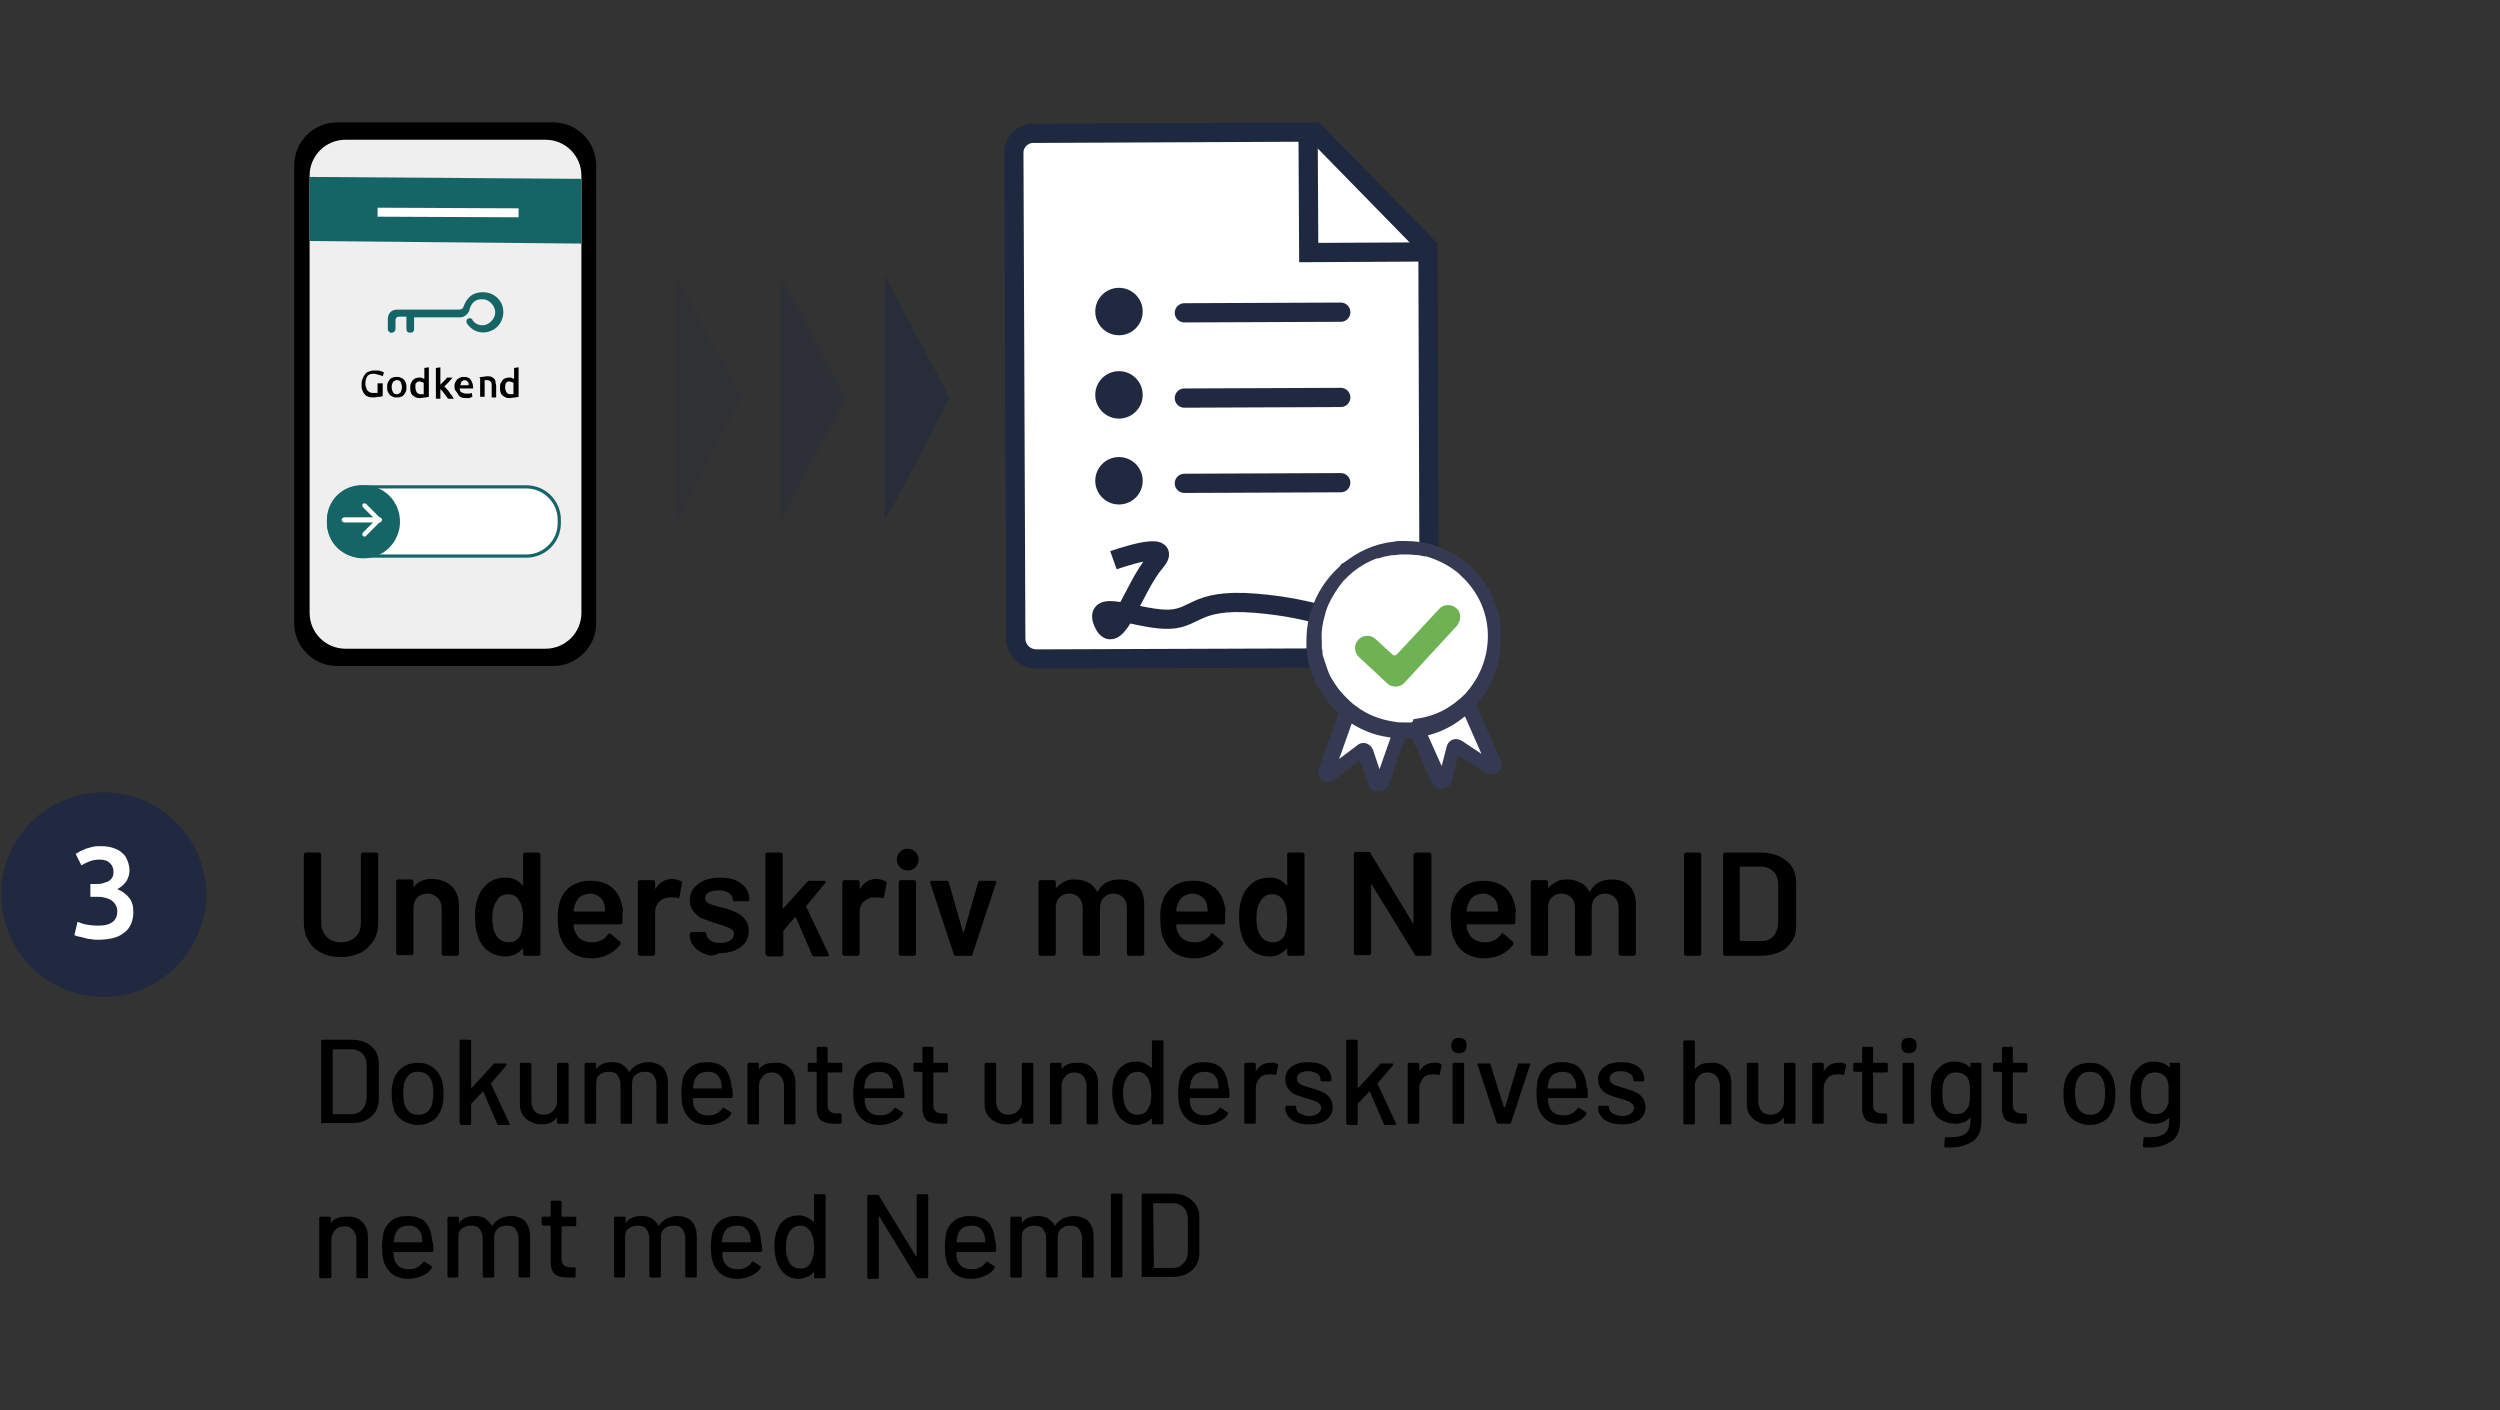 <svg enable-background="new 0 0 390 220" viewBox="0 0 390 220" xmlns="http://www.w3.org/2000/svg" xmlns:xlink="http://www.w3.org/1999/xlink"><rect x="0" y="0" width="390" height="220" fill="#333333" stroke="none"/><defs><path id="a" d="m485.7 53.1c0 .3-.1.7-.4.9l-5.7 5.7c-.5.5-1.3.5-1.8 0l-2.8-2.9c-.5-.5-.5-1.3 0-1.8s1.3-.5 1.8 0l1.7 1.7c.1.1.3.1.5 0l4.6-4.6c.5-.5 1.3-.5 1.8 0 .2.3.3.6.3 1"/><clipPath id="b"><use xlink:href="#a"/></clipPath><clipPath id="c"><use xlink:href="#h"/></clipPath><clipPath id="d"><use xlink:href="#i"/></clipPath><clipPath id="e"><path d="m-1486.2-2629.5c0 .4-.1.7-.4 1l-6 6.1c-.5.5-1.4.5-1.9 0l-3-3c-.5-.5-.5-1.4 0-1.9s1.4-.5 1.9 0l1.8 1.8c.1.1.3.1.5 0l4.8-4.8c.5-.5 1.4-.5 1.9 0 .3.1.4.4.4.8"/></clipPath><clipPath id="f"><path d="m-1486.2-2633c0 .4-.1.7-.4 1l-6 6.1c-.5.5-1.4.5-1.9 0l-3-3c-.5-.5-.5-1.4 0-1.9.5-.5 1.4-.5 1.9 0l1.8 1.8c.1.1.3.1.5 0l4.8-4.8c.5-.5 1.4-.5 1.9 0 .2.1.4.4.4.8"/></clipPath><clipPath id="g"><path d="m-1486.2-2636.3c0 .4-.1.7-.4 1l-6 6.1c-.5.5-1.4.5-1.9 0l-3-3c-.5-.5-.5-1.4 0-1.9.5-.5 1.4-.5 1.9 0l1.8 1.8c.1.1.3.1.5 0l4.8-4.8c.5-.5 1.4-.5 1.9 0 .2.1.4.4.4.8"/></clipPath><path id="h" d="m485.7 38.9c0 .3-.1.7-.4.9l-5.7 5.7c-.5.5-1.3.5-1.8 0l-2.8-2.9c-.5-.5-.5-1.3 0-1.8s1.3-.5 1.8 0l1.7 1.7c.1.1.3.1.5 0l4.6-4.6c.5-.5 1.3-.5 1.8 0 .2.4.3.7.3 1"/><path id="i" d="m485.7 25.4c0 .3-.1.7-.4.9l-5.7 5.7c-.5.5-1.3.5-1.8 0l-2.8-2.9c-.5-.5-.5-1.3 0-1.8s1.3-.5 1.8 0l1.7 1.7c.1.1.3.1.5 0l4.6-4.6c.5-.5 1.3-.5 1.8 0 .2.3.3.6.3 1"/></defs><path d="m32.2 138.8c0 1 0 2-.2 3 0 .3-.1.6-.2 1-1.8 8.6-10.3 14.2-18.9 12.4-4.2-.9-7.8-3.3-10.1-6.9-4.8-7.4-2.8-17.3 4.6-22.1s17.3-2.8 22.1 4.6c1.6 2.3 2.5 5.1 2.7 8z" fill="#212940"/><path d="m15.3 146.6c-.4 0-.7 0-1.1-.1-.4 0-.7-.1-1.1-.2-.3-.1-.7-.2-.9-.2-.3-.1-.5-.2-.6-.2l.5-2.1c.3.1.7.3 1.2.4s1.2.2 2 .2c1.1 0 1.8-.2 2.3-.6s.7-1 .7-1.6c0-.4-.1-.8-.3-1.1s-.4-.5-.7-.7-.7-.3-1.1-.4-.8-.1-1.3-.1h-.8v-2h1c.3 0 .6 0 .9-.1s.6-.2.9-.3c.3-.2.5-.4.6-.6.2-.3.2-.6.2-1 0-.3-.1-.6-.2-.8s-.3-.4-.5-.6c-.2-.1-.4-.3-.7-.3-.3-.1-.5-.1-.8-.1-.6 0-1.1.1-1.6.3s-.9.4-1.2.6l-.9-1.8c.2-.1.4-.2.7-.4.3-.1.6-.3.9-.4s.7-.2 1.1-.3.8-.1 1.2-.1c.8 0 1.5.1 2 .3.6.2 1 .4 1.4.8.4.3.6.7.8 1.2s.3 1 .3 1.5c0 .6-.2 1.2-.5 1.7-.4.5-.8.9-1.4 1.2.7.3 1.3.7 1.8 1.3s.7 1.3.7 2.3c0 .6-.1 1.2-.3 1.7s-.5 1-1 1.4-1 .7-1.7.9c-.8.2-1.6.3-2.5.3z" fill="#fff"/><g enable-background="new"><path d="m50.1 148.6c-.9-.4-1.6-1.1-2-1.9-.5-.8-.7-1.8-.7-2.8v-10.6c0-.1 0-.1.1-.2s.1-.1.2-.1h2.1c.1 0 .1 0 .2.1s.1.1.1.2v10.6c0 .9.3 1.6.8 2.2.6.6 1.3.9 2.3.9.9 0 1.7-.3 2.3-.9s.8-1.3.8-2.2v-10.6c0-.1 0-.1.1-.2s.1-.1.2-.1h2.1c.1 0 .1 0 .2.1s.1.1.1.2v10.6c0 1.1-.2 2-.7 2.8s-1.2 1.5-2 1.9c-.9.4-1.9.7-3 .7-1.3 0-2.3-.2-3.2-.7z"/><path d="m70.5 138.3c.7.7 1.1 1.7 1.1 3v7.5c0 .1 0 .1-.1.2s-.1.1-.2.1h-2.1c-.1 0-.1 0-.2-.1s-.1-.1-.1-.2v-7c0-.7-.2-1.3-.6-1.7s-.9-.7-1.6-.7-1.2.2-1.6.6-.6 1-.6 1.7v7c0 .1 0 .1-.1.2s-.1.1-.2.1h-2.1c-.1 0-.1 0-.2-.1s-.1-.1-.1-.2v-11.2c0-.1 0-.1.1-.2s.1-.1.2-.1h2.1c.1 0 .1 0 .2.1s.1.1.1.2v.7.1h.1c.6-.8 1.6-1.2 2.9-1.2 1.2.1 2.2.4 3 1.2z"/><path d="m81.7 133.1c.1-.1.1-.1.2-.1h2.1c.1 0 .1 0 .2.1s.1.1.1.2v15.5c0 .1 0 .1-.1.2s-.1.1-.2.1h-2.1c-.1 0-.1 0-.2-.1s-.1-.1-.1-.2v-.7-.1h-.1c-.7.8-1.6 1.2-2.6 1.2-1.1 0-2-.3-2.8-.9s-1.3-1.4-1.6-2.4c-.3-.9-.4-1.8-.4-2.9s.1-2 .4-2.8c.3-1 .9-1.8 1.6-2.4.8-.6 1.7-.9 2.8-.9s1.9.4 2.6 1.2h.1s0 0 0-.1v-5c0 .2 0 .1.1.1zm-.1 10.1c0-1.2-.2-2.1-.6-2.7-.4-.7-1-1-1.7-1-.8 0-1.4.3-1.8 1-.5.7-.7 1.6-.7 2.8 0 1.1.2 2 .6 2.6.4.7 1.1 1.1 2 1.1.8 0 1.4-.4 1.8-1.1.2-.7.4-1.5.4-2.7z"/><path d="m97.1 143.2v.7c0 .2-.1.3-.3.3h-7.2c-.1 0-.1 0-.1.1 0 .5.1.9.2 1 .4 1.1 1.3 1.7 2.7 1.7 1 0 1.9-.4 2.5-1.3.1-.1.1-.1.2-.1s.1 0 .2.1l1.4 1.2c.1.1.2.2.1.4-.5.7-1.1 1.2-1.9 1.6s-1.7.6-2.6.6c-1.2 0-2.2-.3-3-.8s-1.4-1.3-1.8-2.3c-.4-.8-.5-2-.5-3.4 0-.9.1-1.6.3-2.2.3-1.1.9-1.9 1.7-2.5s1.9-.9 3.1-.9c3 0 4.7 1.6 5.1 4.7-.1.2-.1.6-.1 1.1zm-6.6-3.3c-.4.3-.6.7-.8 1.2-.1.3-.2.6-.2 1 0 .1 0 .1.1.1h4.7c.1 0 .1 0 .1-.1 0-.4-.1-.7-.1-.9-.1-.6-.4-1-.8-1.3s-.9-.5-1.5-.5c-.6.1-1.1.2-1.5.5z"/><path d="m106.3 137.5c.1.1.2.2.1.3l-.4 2.1c0 .2-.1.2-.3.2-.2-.1-.5-.1-.8-.1-.2 0-.4 0-.5 0-.6 0-1.2.3-1.6.7s-.6 1-.6 1.6v6.5c0 .1 0 .1-.1.2s-.1.1-.2.1h-2.1c-.1 0-.1 0-.2-.1s-.1-.1-.1-.2v-11.2c0-.1 0-.1.1-.2s.1-.1.2-.1h2.1c.1 0 .1 0 .2.1s.1.1.1.2v1 .1s0 0 .1-.1c.6-1 1.5-1.5 2.7-1.5.5.1 1 .2 1.3.4z"/><path d="m109.9 148.8c-.7-.3-1.3-.7-1.7-1.2s-.6-1.1-.6-1.7v-.2c0-.1 0-.1.1-.2s.1-.1.2-.1h2c.1 0 .1 0 .2.1s.1.1.1.2c0 .4.2.7.6 1s1 .4 1.6.4 1.1-.1 1.5-.4.6-.6.6-1-.2-.6-.5-.8-.8-.4-1.5-.6l-.9-.3c-.8-.2-1.4-.5-2-.7s-1-.6-1.4-1.1-.6-1-.6-1.7c0-1.1.4-1.9 1.3-2.6.8-.6 2-1 3.3-1 .9 0 1.8.1 2.5.4s1.2.7 1.6 1.2.6 1.1.6 1.8c0 .1 0 .1-.1.2s-.1.1-.2.1h-2c-.1 0-.1 0-.2-.1s-.1-.1-.1-.2c0-.4-.2-.7-.6-1s-.9-.4-1.6-.4c-.6 0-1.1.1-1.5.3s-.6.5-.6.9.2.6.5.8c.4.2 1 .4 1.8.6l.5.1c.8.2 1.5.5 2 .7.6.3 1 .6 1.4 1.1s.6 1 .6 1.8c0 1.1-.4 1.9-1.3 2.6-.9.6-2 .9-3.4.9-.6.5-1.5.4-2.2.1z"/><path d="m119.5 149c-.1-.1-.1-.1-.1-.2v-15.5c0-.1 0-.1.1-.2s.1-.1.2-.1h2.1c.1 0 .1 0 .2.1s.1.1.1.2v8.3.1h.1l3.7-4.1c.1-.1.2-.2.3-.2h2.4c.2 0 .2.1.2.2 0 0 0 .1-.1.2l-2.9 3.5s-.1.1 0 .2l3.5 7.4v.1c0 .1-.1.2-.3.2h-2c-.2 0-.3-.1-.3-.2l-2.5-5.8s0 0-.1-.1h-.1l-1.8 2.1v.2 3.5c0 .1 0 .1-.1.2s-.1.1-.2.1h-2.1c-.2-.1-.2-.1-.3-.2z"/><path d="m138.2 137.5c.1.1.2.2.1.3l-.4 2.1c0 .2-.1.2-.3.2-.2-.1-.5-.1-.8-.1-.2 0-.4 0-.5 0-.6 0-1.2.3-1.6.7s-.6 1-.6 1.6v6.5c0 .1 0 .1-.1.2s-.1.1-.2.1h-2.1c-.1 0-.1 0-.2-.1s-.1-.1-.1-.2v-11.2c0-.1 0-.1.1-.2s.1-.1.2-.1h2.1c.1 0 .1 0 .2.1s.1.1.1.2v1 .1s0 0 .1-.1c.6-1 1.5-1.5 2.7-1.5.5.1.9.2 1.3.4z"/><path d="m140.4 135.3c-.3-.3-.5-.7-.5-1.2s.2-.9.5-1.2.7-.5 1.2-.5.9.2 1.2.5.5.7.5 1.2-.2.9-.5 1.2-.7.5-1.2.5-.9-.2-1.2-.5zm-.1 13.7c-.1-.1-.1-.1-.1-.2v-11.2c0-.1 0-.1.1-.2s.1-.1.2-.1h2.1c.1 0 .1 0 .2.1s.1.1.1.2v11.2c0 .1 0 .1-.1.2s-.1.1-.2.1h-2.1c-.1 0-.1 0-.2-.1z"/><path d="m148.8 148.9-3.7-11.2v-.1c0-.1.1-.2.3-.2h2.3c.2 0 .3.1.3.2l2.2 7.7s0 .1.1.1c0 0 .1 0 .1-.1l2.2-7.7c0-.2.2-.2.3-.2h2.3c.1 0 .2 0 .2.1s.1.1 0 .2l-3.7 11.2c0 .2-.1.2-.3.2h-2.4s-.1-.1-.2-.2z"/><path d="m177.5 138.2c.7.7 1 1.7 1 3v7.6c0 .1 0 .1-.1.2s-.1.1-.2.1h-2.1c-.1 0-.1 0-.2-.1s-.1-.1-.1-.2v-7.1c0-.7-.2-1.3-.6-1.7s-.9-.6-1.5-.6-1.1.2-1.5.6-.6 1-.6 1.7v7.1c0 .1 0 .1-.1.2s-.1.1-.2.1h-2.1c-.1 0-.1 0-.2-.1s-.1-.1-.1-.2v-7.1c0-.7-.2-1.3-.6-1.7s-.9-.6-1.5-.6-1.1.2-1.4.5c-.4.3-.6.8-.7 1.4v7.5c0 .1 0 .1-.1.2s-.1.1-.2.1h-2.1c-.1 0-.1 0-.2-.1s-.1-.1-.1-.2v-11.2c0-.1 0-.1.1-.2s.1-.1.2-.1h2.1c.1 0 .1 0 .2.1s.1.1.1.2v.8.1h.1c.3-.4.8-.7 1.3-1s1.1-.3 1.7-.3c.8 0 1.4.2 2 .5s1 .8 1.3 1.3c0 .1.1.1.2 0 .3-.6.8-1.1 1.4-1.4s1.3-.4 2-.4c1.2 0 2.1.3 2.8 1z"/><path d="m191.1 143.2v.7c0 .2-.1.3-.3.3h-7.2c-.1 0-.1 0-.1.1 0 .5.1.9.2 1 .4 1.1 1.3 1.7 2.7 1.7 1 0 1.9-.4 2.5-1.3.1-.1.1-.1.2-.1s.1 0 .2.1l1.4 1.2c.1.1.2.2.1.4-.5.7-1.1 1.2-1.9 1.6s-1.7.6-2.6.6c-1.2 0-2.2-.3-3-.8s-1.4-1.3-1.8-2.3c-.4-.8-.5-2-.5-3.4 0-.9.1-1.6.3-2.2.3-1.1.9-1.9 1.7-2.5s1.9-.9 3.1-.9c3 0 4.7 1.6 5.1 4.7-.1.2-.1.6-.1 1.1zm-6.6-3.3c-.4.3-.6.7-.8 1.2-.1.3-.2.6-.2 1 0 .1 0 .1.1.1h4.7c.1 0 .1 0 .1-.1 0-.4-.1-.7-.1-.9-.1-.6-.4-1-.8-1.3s-.9-.5-1.5-.5c-.6.1-1.1.2-1.5.5z"/><path d="m200.9 133.1c.1-.1.1-.1.2-.1h2.1c.1 0 .1 0 .2.1s.1.1.1.2v15.5c0 .1 0 .1-.1.2s-.1.1-.2.1h-2.1c-.1 0-.1 0-.2-.1s-.1-.1-.1-.2v-.7-.1h-.1c-.7.8-1.6 1.2-2.6 1.2-1.1 0-2-.3-2.8-.9s-1.3-1.4-1.6-2.4c-.3-.9-.4-1.8-.4-2.9s.1-2 .4-2.8c.3-1 .9-1.8 1.6-2.4.8-.6 1.7-.9 2.8-.9s1.9.4 2.6 1.2h.1s0 0 0-.1v-5c.1.2.1.1.1.1zm-.1 10.1c0-1.2-.2-2.1-.6-2.7-.4-.7-1-1-1.7-1-.8 0-1.4.3-1.8 1-.5.7-.7 1.6-.7 2.8 0 1.1.2 2 .6 2.6.4.7 1.1 1.1 2 1.1.8 0 1.4-.4 1.8-1.1.3-.7.4-1.5.4-2.7z"/><path d="m220.7 133.1c.1-.1.1-.1.2-.1h2.1c.1 0 .1 0 .2.1s.1.1.1.2v15.5c0 .1 0 .1-.1.2s-.1.1-.2.1h-2c-.2 0-.3-.1-.3-.2l-6.7-10.9s-.1-.1-.1-.1 0 0 0 .1v10.7c0 .1 0 .1-.1.2s-.1.1-.2.1h-2.1c-.1 0-.1 0-.2-.1s-.1-.1-.1-.2v-15.5c0-.1 0-.1.1-.2s.1-.1.2-.1h2c.2 0 .3.1.3.2l6.6 10.9s.1.1.1.1 0 0 0-.1v-10.7c.1-.1.2-.2.2-.2z"/><path d="m236.4 143.2v.7c0 .2-.1.3-.3.3h-7.2c-.1 0-.1 0-.1.1 0 .5.1.9.2 1 .4 1.1 1.3 1.7 2.7 1.7 1 0 1.9-.4 2.5-1.3.1-.1.1-.1.2-.1s.1 0 .2.1l1.4 1.2c.1.1.2.2.1.4-.5.7-1.1 1.2-1.9 1.6s-1.7.6-2.6.6c-1.2 0-2.2-.3-3-.8s-1.4-1.3-1.8-2.3c-.4-.8-.5-2-.5-3.4 0-.9.1-1.6.3-2.2.3-1.1.9-1.9 1.7-2.5.9-.6 1.9-.9 3.1-.9 3 0 4.7 1.6 5.1 4.7-.1.2-.1.6-.1 1.1zm-6.6-3.3c-.4.3-.6.7-.8 1.2-.1.3-.2.6-.2 1 0 .1 0 .1.1.1h4.7c.1 0 .1 0 .1-.1 0-.4-.1-.7-.1-.9-.1-.6-.4-1-.8-1.3s-.9-.5-1.5-.5c-.7.1-1.1.2-1.5.5z"/><path d="m254.2 138.2c.7.7 1 1.7 1 3v7.6c0 .1 0 .1-.1.2s-.1.1-.2.1h-2.1c-.1 0-.1 0-.2-.1s-.1-.1-.1-.2v-7.1c0-.7-.2-1.3-.6-1.7s-.9-.6-1.5-.6-1.1.2-1.5.6-.6 1-.6 1.7v7.1c0 .1 0 .1-.1.2s-.1.1-.2.1h-2c-.1 0-.1 0-.2-.1s-.1-.1-.1-.2v-7.1c0-.7-.2-1.3-.6-1.7s-.9-.6-1.5-.6-1.1.2-1.4.5c-.4.3-.6.8-.7 1.4v7.5c0 .1 0 .1-.1.2s-.1.1-.2.1h-2.1c-.1 0-.1 0-.2-.1s-.1-.1-.1-.2v-11.2c0-.1 0-.1.1-.2s.1-.1.2-.1h2.1c.1 0 .1 0 .2.1s.1.1.1.2v.8.1h.1c.3-.4.8-.7 1.3-1s1.1-.3 1.7-.3c.8 0 1.4.2 2 .5s1 .8 1.3 1.3c0 .1.1.1.2 0 .3-.6.8-1.1 1.4-1.4s1.3-.4 2-.4c1.1 0 2 .3 2.7 1z"/><path d="m262.8 149c-.1-.1-.1-.1-.1-.2v-15.5c0-.1 0-.1.1-.2s.1-.1.2-.1h2.1c.1 0 .1 0 .2.1s.1.1.1.2v15.5c0 .1 0 .1-.1.2s-.1.1-.2.1h-2.1s-.1 0-.2-.1z"/><path d="m268.9 149c-.1-.1-.1-.1-.1-.2v-15.5c0-.1 0-.1.1-.2s.1-.1.2-.1h5.6c1.1 0 2 .2 2.9.6.8.4 1.5.9 1.9 1.6.5.7.7 1.5.7 2.5v6.7c0 1-.2 1.8-.7 2.5s-1.1 1.3-1.9 1.6c-.8.4-1.8.6-2.9.6h-5.6c-.1 0-.2 0-.2-.1zm2.7-2.2h3.2c.8 0 1.5-.3 1.9-.8s.7-1.2.7-2.1v-5.8c0-.9-.2-1.6-.7-2.1s-1.2-.8-2-.8h-3.2c-.1 0-.1 0-.1.1v11.3c.1.2.1.2.2.2z"/></g><path d="m115.6 62.1-10.1-19.2v38.5z" fill="#1e2840" opacity=".2"/><path d="m131.9 62.1-10.2-19.2v38.5z" fill="#1e2840" opacity=".3"/><path d="m148.2 62.1-10.2-19.2v38.5z" fill="#1e2840" opacity=".5"/><g transform="translate(73.361)"><path d="m88 20.8c-1.7-.1-3.2 1.3-3.2 3v.1l.3 75.7c0 1.7 1.3 3.1 3.1 3.2h.1l58.1-.2c1.7 0 3.1-1.3 3.2-3.1v-.1l-.2-61.5-5.9-5.3s-6.5-9.2-9.7-9.2l-1.5-2.8z" fill="#fff"/><path d="m88 20.8c-1.7-.1-3.2 1.3-3.2 3v.1l.3 75.7c0 1.7 1.3 3.1 3.1 3.2h.1l58.1-.2c1.7 0 3.1-1.3 3.2-3.1v-.1l-.2-60.8-17.6-18z" fill="none" stroke="#1e2940" stroke-width="3"/><path d="m130.7 20.6.1 18.8 18.7-.1" fill="none" stroke="#1e2940" stroke-width="3"/><circle cx="101.2" cy="61.6" fill="#212940" r="3.7"/><circle cx="101.2" cy="75" fill="#212940" r="3.7"/><circle cx="101.2" cy="48.6" fill="#212940" r="3.7"/><g stroke-width="3"><path d="m111.4 75.4 24.4-.1" fill="#e53c1e" stroke="#212940" stroke-linecap="round"/><path d="m111.4 48.8 24.4-.1" fill="#e53c1e" stroke="#212940" stroke-linecap="round"/><path d="m111.4 62.1 24.4-.1" fill="#e53c1e" stroke="#212940" stroke-linecap="round"/></g></g><path d="m173.7 87.4s9.8-3.5 6.5.3-6.1 13.6-8 9.6 4.6-.9 9.5-.7 4.3-3.3 14.1-2.5 12.8 3.2 17.4 2.8" fill="none" stroke="#212940" stroke-miterlimit="10" stroke-width="3"/><path d="m52.6 103.8c-3.7 0-6.7-3-6.7-6.7v-71.3c0-3.7 3-6.7 6.7-6.7h33.7c3.7 0 6.7 3 6.7 6.7v71.3c0 3.7-3 6.7-6.7 6.7" fill="#212940"/><path d="m44.8 103.8v-84.7h49.2v84.7" fill="none"/><path d="m44.8 103.8v-84.7h49.2v84.7" fill="none"/><path d="m86.3 103.6c3.6 0 6.5-2.9 6.5-6.5v-71.3c0-3.6-2.9-6.5-6.5-6.5h-33.7c-3.6 0-6.5 2.9-6.5 6.5v71.3c0 3.6 2.9 6.5 6.5 6.5"/><path d="m52.6 103.9c-3.7 0-6.7-3-6.7-6.7v-71.4c0-3.7 3-6.7 6.7-6.7h33.7c3.7 0 6.7 3 6.7 6.7v71.3c.1 3.7-3 6.8-6.7 6.8"/><path d="m44.8 103.8v-84.7h49.2v84.7" fill="none"/><path d="m90.7 27.4v68.2c0 3.1-2.5 5.6-5.6 5.6h-31.2c-3.1 0-5.6-2.5-5.6-5.6v-68.2c0-3.1 2.5-5.6 5.6-5.6h4 23.4 3.8c3.1 0 5.6 2.5 5.6 5.6" fill="#efefef"/><path d="m44.8 103.8v-84.7h49.2v84.7" fill="none"/><path d="m90.7 32.2v5.8l-42.4-.4v-5.8c0-1.5 0-4.2 0-4.2l42.4.3z" fill="#166566"/><path d="m44.8 103.8v-84.7h49.2v84.7" fill="none"/><path d="m64.6 49.4v.2 1.7c0 .4-.2.6-.6.6s-.6-.2-.6-.6c0-.6 0-1.1 0-1.7v-.2h-.1c-.3 0-.6 0-1 0s-.6.2-.6.6v1.3c0 .4-.4.7-.8.6-.2-.1-.4-.3-.4-.5 0-.6 0-1.2 0-1.8.1-.8.6-1.3 1.5-1.3h9.4c.7 0 .8-.1 1-.7.5-1.2 1.3-1.9 2.6-2s2.4.4 3.1 1.5c1 1.7.2 4.2-2.1 4.7-1.1.2-2.1-.1-2.9-1-.1-.1-.2-.3-.3-.4-.1-.3 0-.6.2-.7s.6-.1.7.2c.5.9 1.8 1.1 2.6.5.7-.5 1.1-1.3.9-2.1s-.9-1.5-1.7-1.6c-1-.1-1.8.2-2.2 1.4 0 .1-.1.2-.1.4-.3.6-.8 1-1.4 1h-7.1-.1z" fill="#166566"/><path d="m58.9 33.8v-1.4l22 .1v1.4z" fill="#fff"/><path d="m44.8 103.8v-84.7h49.2v84.7" fill="none"/><path d="m44.8 103.8v-84.7h49.2v84.7" fill="none"/><path d="m44.8 103.8v-84.7h49.2v84.7" fill="none"/><path d="m58.3 58.3c-.4 0-.8.1-1 .4s-.3.7-.3 1.1c0 .2 0 .4.1.6s.1.4.2.5.2.2.4.3.4.1.6.1h.4.2v-1.5h.8v2c-.1 0-.3.1-.5.1-.3 0-.5.1-.9.1-.3 0-.6 0-.8-.1-.3-.1-.5-.2-.6-.4-.2-.2-.3-.4-.4-.7s-.1-.6-.1-.9c0-.4.1-.7.2-.9.1-.3.3-.5.4-.7.2-.2.4-.3.7-.4s.5-.1.8-.1h.5c.2 0 .3.1.4.1s.2.1.3.1.1.1.2.1l-.2.6c-.1-.1-.3-.1-.5-.2-.5-.1-.7-.2-.9-.2"/><path d="m62.7 60.4c0-.3-.1-.6-.2-.8s-.3-.3-.6-.3c-.2 0-.4.1-.6.3-.1.2-.2.4-.2.8 0 .3.1.6.2.8s.3.3.6.3c.2 0 .4-.1.6-.3.1-.2.2-.5.2-.8m.7 0c0 .3 0 .5-.1.7s-.2.4-.3.5-.3.3-.5.3c-.2.1-.4.1-.6.1s-.4 0-.6-.1-.4-.2-.5-.3-.2-.3-.3-.5-.1-.4-.1-.7 0-.5.1-.7.2-.4.3-.5.3-.3.5-.3c.2-.1.4-.1.6-.1s.4 0 .6.1.4.2.5.3.2.3.3.5.1.5.1.7"/><path d="m64.8 60.4c0 .3.1.6.2.8.2.2.4.3.6.3h.3.2v-1.8c-.1 0-.2-.1-.3-.1s-.2-.1-.3-.1c-.3 0-.5.1-.6.3-.1 0-.1.3-.1.6m2.1 1.5c-.1 0-.3.1-.6.1-.2 0-.5.1-.7.1-.3 0-.5 0-.7-.1s-.4-.2-.5-.3-.3-.3-.3-.5c-.1-.2-.1-.4-.1-.7s0-.5.1-.7.2-.4.3-.5.3-.3.5-.3c.2-.1.4-.1.6-.1s.3 0 .4.1c.1 0 .2.1.3.1v-1.7l.7-.1z"/><path d="m68.6 60.1c.1-.1.2-.2.3-.3s.2-.2.3-.3.2-.2.3-.3.2-.2.2-.3h.9c-.2.2-.4.5-.6.7s-.5.5-.7.7c.1.1.3.2.4.4.1.1.3.3.4.5s.2.3.4.5c.1.2.2.3.3.5h-.9c-.1-.1-.2-.3-.3-.4s-.2-.3-.3-.4-.2-.3-.3-.4-.2-.2-.3-.3v1.5h-.7v-4.8l.7-.1v2.8z"/><path d="m73.1 60.1c0-.1 0-.2 0-.3s-.1-.2-.1-.2c-.1-.1-.1-.1-.2-.2-.1 0-.2-.1-.3-.1s-.2 0-.3.1c-.1 0-.2.1-.2.2-.1.1-.1.1-.1.2s-.1.2-.1.3zm-2.2.3c0-.3 0-.5.1-.7s.2-.4.3-.5.3-.2.5-.3.4-.1.6-.1c.4 0 .8.1 1 .4s.4.7.4 1.2v.1.1h-2.1c0 .3.1.5.3.6s.4.2.7.2h.5c.2 0 .3-.1.4-.1l.1.6s-.1 0-.2.1c-.1 0-.2 0-.2.1-.1 0-.2 0-.3 0s-.2 0-.3 0c-.3 0-.5 0-.7-.1s-.4-.2-.5-.4-.2-.3-.3-.5c-.2-.2-.3-.4-.3-.7"/><path d="m74.6 58.9c.1 0 .3-.1.6-.1.2 0 .5-.1.8-.1s.5 0 .7.1.3.2.4.3.2.3.2.5.1.4.1.6v1.8h-.7v-1.7c0-.2 0-.3 0-.4s-.1-.2-.1-.3c-.1-.1-.1-.1-.2-.2-.1 0-.2-.1-.3-.1s-.2 0-.3 0-.2 0-.2 0v2.6h-.7v-3z"/><path d="m78.8 60.4c0 .3.1.6.2.8.2.2.4.3.6.3h.3.2v-1.8c-.1 0-.2-.1-.3-.1s-.2-.1-.3-.1c-.3 0-.5.1-.6.3 0 0-.1.3-.1.6m2.1 1.5c-.1 0-.3.1-.6.1-.2 0-.5.1-.7.1-.3 0-.5 0-.7-.1s-.4-.2-.5-.3-.3-.3-.3-.5c-.1-.2-.1-.4-.1-.7s0-.5.1-.7.2-.4.3-.5.3-.3.5-.3c.2-.1.4-.1.6-.1s.3 0 .4.1c.1 0 .2.1.3.1v-1.7l.7-.1z"/><path d="m44.8 103.8v-84.7h49.2v84.7" fill="none"/><path d="m44.8 103.8v-84.7h49.2v84.7" fill="none"/><path d="m51.3 81.4c0-.4 0-.7.1-1.1.1-.3.2-.7.3-1s.3-.6.5-.9.4-.6.7-.8c.3-.3.5-.5.8-.7s.6-.4.9-.5.7-.2 1-.3.7-.1 1.1-.1h25.1c.4 0 .7 0 1.1.1.3.1.7.2 1 .3s.6.3.9.5.6.4.8.7c.3.3.5.5.7.8s.4.6.5.9.2.7.3 1 .1.7.1 1.1 0 .7-.1 1.1c-.1.3-.2.7-.3 1s-.3.6-.5.9-.4.6-.7.8c-.3.3-.5.5-.8.7s-.6.4-.9.5-.7.2-1 .3-.7.1-1.1.1h-25.1c-.4 0-.7 0-1.1-.1-.3-.1-.7-.2-1-.3s-.6-.3-.9-.5-.6-.4-.8-.7c-.3-.3-.5-.5-.7-.8s-.4-.6-.5-.9-.2-.7-.3-1c-.1-.4-.1-.8-.1-1.1" fill="#fff"/><path d="m56.4 76.2c-2.7 0-4.9 2.2-4.9 4.9v.5c0 2.7 2.2 4.9 4.9 4.9h25.7c2.7 0 4.9-2.2 4.9-4.9v-.5c0-2.7-2.2-4.9-4.9-4.9zm25.7 10.8h-25.7c-3 0-5.4-2.4-5.4-5.4v-.5c0-3 2.4-5.4 5.4-5.4h25.7c3 0 5.4 2.4 5.4 5.4v.5c0 3-2.4 5.4-5.4 5.4" fill="#166566"/><path d="m62.4 81.4c0 3.1-2.5 5.7-5.7 5.7-3.1 0-5.7-2.6-5.7-5.7s2.5-5.7 5.7-5.7 5.7 2.5 5.7 5.7z" fill="#166566"/><g fill="#fff"><path d="m56.9 83.7c-.1 0-.2 0-.3-.1s-.1-.4 0-.5l2-2-2-2c-.1-.1-.1-.4 0-.5s.4-.1.5 0l2.5 2.5-2.5 2.5c0 .1-.1.1-.2.1"/><path d="m59.2 81.5h-5.5c-.2 0-.4-.2-.4-.4s.2-.4.4-.4h5.5c.2 0 .4.2.4.4s-.2.4-.4.4"/><path d="m214.6 122.2-1.7-4.8c-.1-.3-.4-.3-.7-.1l-4.7 3.6c-.4.3-.9 0-.7-.5l11.9-33.4c.1-.3.4-.4.6-.4l7.8 1.6c.3.1.4.3.3.6l-11.9 33.2c-.1.5-.7.6-.9.2z"/></g><path d="m228.4 87.7c-.1-.2-.3-.4-.4-.5-.2-.1-.4-.2-.6-.3l-4.5-.9c-.1 0-.2-.1-.3-.1l-1.1-.2h-.1l-1.8-.3c-.1 0-.2 0-.3 0-.2 0-.5 0-.7.1-.1 0-.1 0-.2.1-.3.2-.6.5-.8.9v.1l-.1.2-.4 1.2-2.8 7.9-.6 1.6-.6 1.6v.1l-.5 1.4-.3.9-.3.9-.1.2-.6 1.7-.6 1.6-1 2.8-.4 1.2-.4 1.2-3.2 8.8c-.2.7 0 1.4.5 1.8.6.4 1.4.4 2-.1l3.9-3 1.4 3.9c.2.6.8 1 1.5 1h.1c.7 0 1.3-.5 1.6-1.2l2.6-7.4.4-1.2.1-.2.3-1 .2-.6.6-1.6 3.1-8.8.3-.8.3-.8.6-1.6 1.5-4.1 1.5-4.2.4-1.2c.1-.2 0-.7-.2-1.1zm-4.6 7.8-.1.4-.4 1.2-.6 1.6-2.3 6.6-.8 2.3-1.1 3.1-.7 2-.4 1.1-.4 1.1-1.8 5.1-1-3c-.2-.5-.5-.8-1-1-.2-.1-.3-.1-.5-.1-.3 0-.7.1-1 .4l-2.8 2.1 2.1-5.9.4-1.1.4-1.1 1.8-5 .4-1.1.7-2v-.1l.1-.2.2-.5.3-.8v-.1l.1-.2.5-1.3 2.2-6.2.8-2.1v-.1l.1-.4.6-1.6.1-.1.2-.7.7.1 5.8 1.2z" fill="#353951"/><path d="m225.5 121.7 1.3-5c.1-.3.4-.4.7-.2l4.9 3.2c.4.3.9-.1.7-.5l-14.5-32.3c-.1-.3-.4-.4-.7-.3l-7.6 2.2c-.2.1-.4.3-.2.6l14.5 32.3c.2.4.8.4.9 0z" fill="#fff"/><path d="m216.7 101.2-.4-.8h-.9l.9.8.7.6zm0 0-.4-.8h-.9l.9.8.7.6zm0 0-.4-.8h-.9l.9.8.7.6zm17.5 17.6-3.8-8.6-.5-1.1-.5-1.2-3.7-8.3-.4-1-.7-1.5-.6-1.4-.1-.1-3.4-7.7-.5-1.1-.1-.2-.1-.1c-.1-.2-.2-.4-.4-.5-.1-.2-.3-.3-.5-.4-.1 0-.1-.1-.2-.1s-.1 0-.2-.1c-.3-.1-.5-.1-.8 0h-.1l-1.7.5h-.1l-1.1.3c-.1 0-.2.1-.3.1l-4.4 1.3c-.2.1-.4.2-.6.3s-.3.3-.4.5c-.2.4-.2.9 0 1.3l.5 1.1 3.6 8.1v.1l.6 1.3v.1l.3.8.2.5.1.2v.1l.5 1.1 1.6 3.5 1.7 3.8.7 1.5.3.6.4 1 .1.2.5 1.1 3.2 7.2c.3.7 1 1.1 1.7 1h.1c.7-.1 1.2-.5 1.4-1.2l1-4 4.2 2.7c.6.4 1.4.4 2-.1.6-.2.8-1 .5-1.6zm-6.1-3.2c-.5-.3-1-.4-1.5-.2s-.8.6-.9 1l-.8 3.1-2.2-4.9-.5-1.1-.5-1.1-.9-1.9-.7-1.5-.7-1.5-.4-.9-2-4.5-.1-.2-.3-.6-.4-.8-.6-1.4-.7-1.5-.7-1.5-2.8-6.3 5.7-1.6.5-.2h.1l.4.8.5 1.1.2.4.8 1.7 2.6 5.7.5 1.1.7 1.5.5 1.2.1.3 3.6 7.9.5 1.1.5 1.1 2.5 5.7zm-11.4-14.4-.4-.8h-.9l.9.8.7.6zm0 0-.4-.8h-.9l.9.8.7.6z" fill="#353951"/><circle cx="219.2" cy="99.7" fill="#fff" r="14.1"/><path d="m228 87.2c-2.5-1.8-5.5-2.8-8.7-2.8-.2 0-.4 0-.7 0h-.2c-.3 0-.6 0-.9.1-3.1.3-5.8 1.6-8.1 3.5-1.9 1.6-3.5 3.7-4.4 6-.3.6-.5 1.3-.7 2-.4 1.4-.5 2.9-.5 4.4v.6c0 .3.1.6.1.9.1.3.1.6.1.9.1.6.3 1.2.5 1.8.2.5.4 1.1.6 1.6.9 1.9 2.1 3.6 3.6 5 .3.3.6.5.9.8.3.2.6.5 1 .7 1.8 1.2 3.8 2 6 2.3.4.1.8.1 1.2.1h1.2.5.5c.4 0 .8-.1 1.2-.1.4-.1.8-.1 1.2-.2 2.2-.5 4.2-1.5 5.8-2.8.3-.2.6-.5.9-.8s.6-.6.9-.9c2.7-2.9 4.3-6.8 4.1-11.1.2-5-2.4-9.3-6.1-12zm-7.9 25.5c-.1 0-.3 0-.4 0s-.3 0-.4 0c-.2 0-.3 0-.5 0-.4 0-.8 0-1.2-.1-2.2-.3-4.3-1.1-6-2.4-.3-.2-.7-.5-1-.8s-.6-.6-.9-.9c-.8-.8-1.4-1.7-2-2.7-.3-.5-.5-1-.7-1.6s-.4-1.2-.6-1.8c-.1-.3-.1-.6-.1-.9-.1-.3-.1-.6-.1-.9 0-.2 0-.4 0-.6-.1-1.4.1-2.8.5-4.1.1-.5.3-1 .5-1.5.6-1.3 1.4-2.6 2.3-3.7.3-.3.6-.6.9-.9 1.3-1.2 2.8-2.1 4.4-2.7h.1.1.1c.3-.1.6-.2.9-.3h.1.1c.4-.1.8-.2 1.3-.2h.1c.3 0 .6-.1.9-.1h.3.5.5c.4 0 .9.1 1.3.1h.1.1c.3.1.6.1.9.2h.1.1.1c1.7.5 3.3 1.3 4.6 2.3.3.2.6.5.9.8 2.4 2.2 4 5.4 4.1 8.9.1 3.3-1 6.3-2.9 8.7-.3.3-.5.7-.8.9-.3.3-.6.6-.9.8-1.6 1.4-3.6 2.4-5.8 2.8-.4.1-.8.1-1.2.2-.1.5-.3.5-.4.5z" fill="#353951"/><path d="m219.1 106.5c-.7.8-2 .8-2.7.1l-4.4-4.1c-.8-.7-.8-2-.1-2.7.7-.8 2-.8 2.7-.1l2.6 2.4c.2.2.5.2.7 0l6.6-7.1c.7-.8 2-.8 2.7-.1.4.3.6.8.6 1.3s-.2 1-.5 1.4z" fill="#6eb253"/><use clip-rule="evenodd" fill="#d25939" fill-rule="evenodd" xlink:href="#a"/><g clip-path="url(#b)"><path d="m10.4-3755.5h2000.4v8082.3h-2000.4z" fill="#d25939"/></g><use clip-rule="evenodd" fill="#d25939" fill-rule="evenodd" xlink:href="#h"/><g clip-path="url(#c)"><path d="m10.4-3769.7h2000.4v8082.3h-2000.4z" fill="#d25939"/></g><use clip-rule="evenodd" fill="#d25939" fill-rule="evenodd" xlink:href="#i"/><g clip-path="url(#d)"><path d="m10.4-3783.2h2000.4v8082.3h-2000.4z" fill="#d25939"/></g><g clip-path="url(#e)" transform="translate(1231.339 2690.99)"><path d="m-1611.8-3564.6h2111.6v8531.1h-2111.6z" fill="#eb4025" transform="translate(-376.132 -3085.033)"/></g><g clip-path="url(#f)" transform="translate(1231.339 2679.52)"><path d="m-1611.8-3568.1h2111.6v8531.1h-2111.6z" fill="#eb4025" transform="translate(-376.132 -3085.032)"/></g><g clip-path="url(#g)" transform="translate(1231.339 2668.533)"><path d="m-1611.8-3571.4h2111.6v8531.1h-2111.6z" fill="#eb4025" transform="translate(-376.132 -3085.032)"/></g><g enable-background="new"><path d="m50.1 175.1v-12.7c0-.1.1-.2.2-.2h4.5c1.3 0 2.3.3 3.1 1s1.2 1.6 1.2 2.7v5.6c0 1.1-.4 2-1.2 2.7s-1.8 1-3.1 1h-4.5c-.2.1-.2.1-.2-.1zm1.8-1.3h2.9c.7 0 1.3-.2 1.7-.7.4-.4.6-1 .7-1.8v-5.1c0-.7-.2-1.3-.6-1.8-.4-.4-1-.7-1.7-.7h-2.9c-.1 0-.1 0-.1.1v10c0-.1 0 0 0 0z"/><path d="m62.8 174.8c-.7-.5-1.2-1.1-1.4-1.9-.2-.7-.3-1.4-.3-2.3s.1-1.6.3-2.2c.3-.8.8-1.5 1.4-1.9.7-.5 1.5-.7 2.4-.7s1.7.2 2.3.7c.7.5 1.1 1.1 1.4 1.9.2.6.3 1.4.3 2.2 0 .9-.1 1.6-.3 2.3-.3.8-.7 1.5-1.4 1.9-.7.5-1.5.7-2.4.7-.8 0-1.6-.3-2.3-.7zm3.8-1.3c.4-.3.6-.7.8-1.2.1-.5.2-1.1.2-1.8s-.1-1.3-.2-1.7c-.2-.5-.4-.9-.8-1.2s-.8-.4-1.4-.4c-.5 0-1 .1-1.3.4-.4.3-.6.7-.8 1.2-.1.4-.2 1-.2 1.7s.1 1.3.2 1.8c.2.5.4.9.8 1.2s.8.4 1.4.4c.5 0 .9-.1 1.3-.4z"/><path d="m71.7 175.1v-12.7c0-.1.1-.2.2-.2h1.4c.1 0 .2.1.2.2v7.2.1h.1l3.4-3.7c.1-.1.1-.1.2-.1h1.7c.1 0 .1 0 .1.1v.2l-2.4 2.8v.1l2.9 6.2v.1c0 .1-.1.1-.2.1h-1.5c-.1 0-.2 0-.2-.1l-2.2-5.1c0-.1-.1-.1-.1 0l-1.8 1.9v.1 3c0 .1-.1.2-.2.2h-1.4c-.1-.2-.2-.2-.2-.4z"/><path d="m87.1 165.8h1.4c.1 0 .2.1.2.2v9.1c0 .1-.1.2-.2.2h-1.4c-.1 0-.2-.1-.2-.2v-.7s0 0-.1 0c-.5.7-1.3 1-2.3 1-.6 0-1.2-.1-1.7-.4-.5-.2-.9-.6-1.2-1s-.5-1-.5-1.7v-6.3c0-.1.1-.2.2-.2h1.4c.1 0 .2.1.2.2v5.8c0 .6.2 1.2.5 1.5.3.4.8.6 1.4.6s1.1-.2 1.5-.6.6-.9.6-1.5v-5.8c0-.1.1-.2.2-.2z"/><path d="m103.4 166.5c.5.6.8 1.4.8 2.4v6.2c0 .1-.1.2-.2.2h-1.4c-.1 0-.2-.1-.2-.2v-5.9c0-.6-.2-1.1-.5-1.5s-.8-.5-1.4-.5-1 .2-1.4.5c-.4.4-.5.8-.5 1.5v5.9c0 .1-.1.2-.2.2h-1.4c-.1 0-.2-.1-.2-.2v-5.9c0-.6-.2-1.1-.5-1.5s-.8-.5-1.4-.5-1 .2-1.4.5-.5.8-.5 1.5v5.9c0 .1-.1.2-.2.2h-1.4c-.1 0-.2-.1-.2-.2v-9.1c0-.1.1-.2.2-.2h1.4c.1 0 .2.1.2.2v.6.1h.1c.5-.7 1.3-1 2.4-1 .6 0 1.2.1 1.6.4s.8.6 1 1.1h.1c.3-.5.7-.8 1.2-1.1.5-.2 1-.4 1.6-.4 1.1 0 1.8.3 2.4.8z"/><path d="m114.3 171.1c0 .1-.1.2-.2.2h-5.9c-.1 0-.1 0-.1.1 0 .4 0 .7.1 1 .1.5.4.9.8 1.2s.9.4 1.6.4c.9 0 1.6-.4 2.1-1.1.1-.1.1-.1.2-.1l1.1.7c.1.1.1.2.1.2-.3.6-.8 1-1.5 1.3-.6.3-1.4.5-2.2.5-.9 0-1.7-.2-2.3-.6s-1.1-1-1.4-1.7-.4-1.6-.4-2.7c0-.9.1-1.6.2-2.1.2-.9.7-1.5 1.3-2 .7-.5 1.5-.7 2.4-.7 1.3 0 2.2.3 2.8.9s1 1.6 1.1 2.8c.2.5.2 1.1.2 1.7zm-5.3-3.5c-.3.3-.6.6-.7 1.1-.1.3-.1.6-.2 1 0 0 0 .1.1.1h4.3c.1 0 .1 0 .1-.1 0-.4-.1-.7-.1-.9-.1-.5-.4-.9-.7-1.2s-.8-.4-1.4-.4-1.1.2-1.4.4z"/><path d="m123.2 166.6c.6.6.9 1.4.9 2.4v6.2c0 .1-.1.2-.2.2h-1.4c-.1 0-.2-.1-.2-.2v-5.8c0-.6-.2-1.1-.5-1.5-.4-.4-.8-.6-1.4-.6s-1.1.2-1.4.6c-.4.4-.6.9-.6 1.5v5.8c0 .1-.1.2-.2.2h-1.4c-.1 0-.2-.1-.2-.2v-9.2c0-.1.1-.2.2-.2h1.4c.1 0 .2.1.2.2v.7.1c.5-.7 1.3-1 2.4-1 1-.1 1.8.2 2.4.8z"/><path d="m131.2 167.3h-2s-.1 0-.1.1v4.9c0 .5.1.9.4 1.1.2.2.6.3 1.1.3h.5c.1 0 .2.1.2.2v1.2c0 .1-.1.2-.2.2-.4 0-.7 0-.9 0-.9 0-1.7-.2-2.1-.5s-.7-1-.7-1.9v-5.6s0-.1-.1-.1h-1.1c-.1 0-.2-.1-.2-.2v-1c0-.1.1-.2.2-.2h1.1c.1 0 .1 0 .1-.1v-2.2c0-.1.1-.2.2-.2h1.3c.1 0 .2.1.2.2v2.2s0 .1.1.1h2c.1 0 .2.1.2.2v1.1c-.1.1-.1.2-.2.2z"/><path d="m141.1 171.1c0 .1-.1.2-.2.2h-5.9s-.1 0-.1.1c0 .4 0 .7.1 1 .1.5.4.9.8 1.2s.9.4 1.6.4c.9 0 1.6-.4 2.1-1.1.1-.1.1-.1.2-.1l1.1.7c.1.1.1.2.1.2-.3.6-.8 1-1.5 1.3-.6.3-1.4.5-2.2.5-.9 0-1.7-.2-2.3-.6s-1.1-1-1.4-1.7-.4-1.6-.4-2.7c0-.9.1-1.6.2-2.1.2-.9.7-1.5 1.3-2 .7-.5 1.5-.7 2.4-.7 1.3 0 2.2.3 2.8.9s1 1.6 1.1 2.8c.1.5.2 1.1.2 1.7zm-5.4-3.5c-.3.3-.6.6-.7 1.1-.1.3-.1.6-.2 1 0 0 0 .1.1.1h4.3s.1 0 .1-.1c0-.4-.1-.7-.1-.9-.1-.5-.4-.9-.7-1.2-.4-.3-.8-.4-1.4-.4s-1 .2-1.4.4z"/><path d="m147.7 167.3h-2s-.1 0-.1.1v4.9c0 .5.1.9.4 1.1.2.2.6.3 1.1.3h.5c.1 0 .2.1.2.2v1.2c0 .1-.1.2-.2.2-.4 0-.7 0-.9 0-.9 0-1.7-.2-2.1-.5s-.7-1-.7-1.9v-5.6s0-.1-.1-.1h-1.1c-.1 0-.2-.1-.2-.2v-1c0-.1.1-.2.2-.2h1.1c.1 0 .1 0 .1-.1v-2.2c0-.1.1-.2.2-.2h1.3c.1 0 .2.1.2.2v2.2s0 .1.1.1h2c.1 0 .2.1.2.2v1.1c-.1.1-.1.2-.2.2z"/><path d="m159.6 165.8h1.4c.1 0 .2.1.2.2v9.1c0 .1-.1.2-.2.2h-1.4c-.1 0-.2-.1-.2-.2v-.7s0 0-.1 0c-.5.7-1.3 1-2.3 1-.6 0-1.2-.1-1.7-.4-.5-.2-.9-.6-1.2-1s-.5-1-.5-1.7v-6.3c0-.1.1-.2.2-.2h1.4c.1 0 .2.1.2.2v5.8c0 .6.2 1.2.5 1.5.3.4.8.6 1.4.6s1.1-.2 1.5-.6.6-.9.6-1.5v-5.8c0-.1.1-.2.2-.2z"/><path d="m170.4 166.6c.6.6.9 1.4.9 2.4v6.2c0 .1-.1.2-.2.2h-1.4c-.1 0-.2-.1-.2-.2v-5.8c0-.6-.2-1.1-.5-1.5-.4-.4-.8-.6-1.4-.6s-1.1.2-1.4.6c-.4.4-.6.9-.6 1.5v5.8c0 .1-.1.2-.2.2h-1.4c-.1 0-.2-.1-.2-.2v-9.2c0-.1.1-.2.2-.2h1.4c.1 0 .2.1.2.2v.7.1c.5-.7 1.3-1 2.4-1 1-.1 1.8.2 2.4.8z"/><path d="m179.9 162.3h1.4c.1 0 .2.1.2.2v12.7c0 .1-.1.2-.2.2h-1.4c-.1 0-.2-.1-.2-.2v-.6s0 0 0-.1c0 0 0 0-.1 0-.3.3-.6.6-1 .7s-.8.3-1.2.3c-.9 0-1.6-.2-2.2-.7-.6-.4-1-1.1-1.3-1.9-.2-.7-.4-1.5-.4-2.4s.1-1.6.3-2.3c.3-.8.7-1.5 1.3-1.9.6-.5 1.4-.7 2.3-.7.4 0 .8.1 1.2.3s.7.4 1 .7h.1s0 0 0-.1v-4.2zm-.3 8.3c0-1-.2-1.8-.5-2.4-.4-.6-.9-1-1.6-1s-1.3.3-1.7.9-.6 1.4-.6 2.5c0 1 .2 1.7.5 2.3.4.7 1 1 1.8 1 .7 0 1.3-.3 1.6-1 .4-.5.5-1.3.5-2.3z"/><path d="m191.8 171.1c0 .1-.1.2-.2.2h-5.9s-.1 0-.1.1c0 .4 0 .7.1 1 .1.5.4.9.8 1.2s.9.4 1.6.4c.9 0 1.6-.4 2.1-1.1.1-.1.1-.1.2-.1l1.1.7c.1.1.1.2.1.2-.3.6-.8 1-1.5 1.3-.6.3-1.4.5-2.2.5-.9 0-1.7-.2-2.3-.6s-1.1-1-1.4-1.7-.4-1.6-.4-2.7c0-.9.1-1.6.2-2.1.2-.9.7-1.5 1.3-2 .7-.5 1.5-.7 2.4-.7 1.3 0 2.2.3 2.8.9s1 1.6 1.1 2.8c.2.5.2 1.1.2 1.7zm-5.3-3.5c-.3.3-.6.6-.7 1.1-.1.3-.1.6-.2 1 0 0 0 .1.1.1h4.3s.1 0 .1-.1c0-.4-.1-.7-.1-.9-.1-.5-.4-.9-.7-1.2-.4-.3-.8-.4-1.4-.4s-1.1.2-1.4.4z"/><path d="m199.3 166c.1 0 .1.1.1.2l-.3 1.4c0 .1-.1.1-.2.1-.2-.1-.5-.1-.7-.1h-.3c-.6 0-1.1.2-1.4.6s-.6.9-.6 1.5v5.4c0 .1-.1.2-.2.2h-1.4c-.1 0-.2-.1-.2-.2v-9.1c0-.1.1-.2.2-.2h1.4c.1 0 .2.1.2.2v1 .1c.6-.9 1.3-1.3 2.3-1.3.4-.1.8 0 1.1.2z"/><path d="m202.3 175.1c-.6-.2-1-.5-1.3-.9s-.5-.8-.5-1.3v-.2c0-.1.1-.2.2-.2h1.3c.1 0 .2.1.2.2v.1c0 .3.2.7.6.9s.9.4 1.4.4c.6 0 1-.1 1.4-.4.3-.2.5-.5.5-.9s-.2-.6-.5-.8-.8-.4-1.6-.6c-.7-.2-1.3-.4-1.8-.6s-.9-.5-1.2-.9-.5-.9-.5-1.5c0-.8.3-1.5 1-2s1.5-.7 2.6-.7c.7 0 1.4.1 1.9.3s1 .5 1.3 1c.3.4.4.9.4 1.4v.1c0 .1-.1.2-.2.2h-1.3c-.1 0-.2-.1-.2-.2v-.1c0-.4-.2-.7-.5-.9-.4-.2-.8-.4-1.4-.4-.5 0-1 .1-1.3.3s-.5.5-.5.9.2.6.5.8.9.4 1.6.6 1.3.4 1.8.6.9.5 1.2.9.5.9.5 1.5c0 .8-.3 1.5-1 2s-1.5.7-2.7.7c-.7 0-1.4-.1-1.9-.3z"/><path d="m210 175.1v-12.7c0-.1.1-.2.2-.2h1.4c.1 0 .2.1.2.2v7.2.1s0 0 .1 0l3.4-3.7c0-.1.1-.1.2-.1h1.7c.1 0 .1 0 .1.1v.2l-2.4 2.8v.1l2.9 6.2v.1c0 .1-.1.1-.2.1h-1.5c-.1 0-.2 0-.2-.1l-2.2-5.1c0-.1-.1-.1-.1 0l-1.8 1.9v.1 3c0 .1-.1.2-.2.2h-1.4c-.2-.2-.2-.2-.2-.4z"/><path d="m224.8 166c.1 0 .1.1.1.2l-.3 1.4c0 .1-.1.1-.2.1-.2-.1-.5-.1-.7-.1h-.3c-.6 0-1.1.2-1.4.6s-.6.9-.6 1.5v5.4c0 .1-.1.2-.2.2h-1.4c-.1 0-.2-.1-.2-.2v-9.1c0-.1.1-.2.2-.2h1.4c.1 0 .2.1.2.2v1 .1c.6-.9 1.3-1.3 2.3-1.3.4-.1.7 0 1.1.2z"/><path d="m226.7 164c-.2-.2-.3-.5-.3-.9s.1-.6.3-.9c.2-.2.5-.3.9-.3s.6.1.9.3c.2.2.3.5.3.9s-.1.6-.3.9c-.2.2-.5.3-.9.3s-.7-.1-.9-.3zm-.1 11.1v-9.1c0-.1.1-.2.2-.2h1.4c.1 0 .2.1.2.2v9.1c0 .1-.1.2-.2.2h-1.4c-.2 0-.2-.1-.2-.2z"/><path d="m233.5 175.2-3-9.1v-.1c0-.1.1-.1.2-.1h1.6c.1 0 .2 0 .2.1l2.1 6.7h.1.1l2-6.7c0-.1.1-.1.2-.1h1.6c.1 0 .2.1.1.2l-3 9.1c0 .1-.1.1-.2.1h-1.6c-.3 0-.4 0-.4-.1z"/><path d="m247.7 171.1c0 .1-.1.2-.2.2h-5.9s-.1 0-.1.1c0 .4 0 .7.1 1 .1.5.4.9.8 1.2s.9.4 1.6.4c.9 0 1.6-.4 2.1-1.1.1-.1.1-.1.2-.1l1.1.7c.1.1.1.2.1.2-.3.6-.8 1-1.5 1.3-.6.3-1.4.5-2.2.5-.9 0-1.7-.2-2.3-.6s-1.1-1-1.4-1.7-.4-1.6-.4-2.7c0-.9.1-1.6.2-2.1.2-.9.7-1.5 1.3-2 .7-.5 1.5-.7 2.4-.7 1.3 0 2.2.3 2.8.9s1 1.6 1.1 2.8c.2.5.2 1.1.2 1.7zm-5.4-3.5c-.3.3-.6.6-.7 1.1-.1.3-.1.6-.2 1 0 0 0 .1.1.1h4.3s.1 0 .1-.1c0-.4-.1-.7-.1-.9-.1-.5-.4-.9-.7-1.2-.4-.3-.8-.4-1.4-.4s-1 .2-1.4.4z"/><path d="m251.1 175.1c-.6-.2-1-.5-1.3-.9s-.5-.8-.5-1.3v-.2c0-.1.1-.2.2-.2h1.3c.1 0 .2.1.2.2v.1c0 .3.2.7.6.9s.9.4 1.4.4c.6 0 1-.1 1.4-.4.3-.2.5-.5.5-.9s-.2-.6-.5-.8-.8-.4-1.6-.6c-.7-.2-1.3-.4-1.8-.6s-.9-.5-1.2-.9-.5-.9-.5-1.5c0-.8.3-1.5 1-2s1.5-.7 2.6-.7c.7 0 1.4.1 1.9.3s1 .5 1.3 1c.3.4.4.9.4 1.4v.1c0 .1-.1.2-.2.2h-1.3c-.1 0-.2-.1-.2-.2v-.1c0-.4-.2-.7-.5-.9-.4-.2-.8-.4-1.4-.4-.5 0-1 .1-1.3.3s-.5.5-.5.9.2.6.5.8.9.4 1.6.6 1.3.4 1.8.6.9.5 1.2.9.5.9.5 1.5c0 .8-.3 1.5-1 2s-1.5.7-2.7.7c-.6 0-1.3-.1-1.9-.3z"/><path d="m269.2 166.6c.6.6.9 1.4.9 2.4v6.2c0 .1-.1.2-.2.2h-1.4c-.1 0-.2-.1-.2-.2v-5.8c0-.6-.2-1.1-.5-1.5-.4-.4-.8-.6-1.4-.6s-1.1.2-1.4.6c-.4.4-.6.9-.6 1.5v5.8c0 .1-.1.2-.2.2h-1.4c-.1 0-.2-.1-.2-.2v-12.7c0-.1.1-.2.2-.2h1.4c.1 0 .2.1.2.2v4.2.1c.5-.7 1.3-1 2.4-1 1-.1 1.8.2 2.4.8z"/><path d="m278.5 165.8h1.4c.1 0 .2.1.2.2v9.1c0 .1-.1.2-.2.2h-1.4c-.1 0-.2-.1-.2-.2v-.7s0 0-.1 0c-.5.7-1.3 1-2.3 1-.6 0-1.2-.1-1.7-.4-.5-.2-.9-.6-1.2-1s-.5-1-.5-1.7v-6.3c0-.1.1-.2.2-.2h1.4c.1 0 .2.1.2.2v5.8c0 .6.2 1.2.5 1.5.3.4.8.6 1.4.6s1.1-.2 1.5-.6.6-.9.6-1.5v-5.8c0-.1.1-.2.2-.2z"/><path d="m287.9 166c.1 0 .1.1.1.2l-.3 1.4c0 .1-.1.1-.2.1-.2-.1-.5-.1-.7-.1h-.3c-.6 0-1.1.2-1.4.6s-.6.9-.6 1.5v5.4c0 .1-.1.2-.2.2h-1.4c-.1 0-.2-.1-.2-.2v-9.1c0-.1.1-.2.2-.2h1.4c.1 0 .2.1.2.2v1 .1c.6-.9 1.3-1.3 2.3-1.3.5-.1.8 0 1.1.2z"/><path d="m294.3 167.3h-2s-.1 0-.1.1v4.9c0 .5.1.9.4 1.1.2.2.6.3 1.1.3h.5c.1 0 .2.1.2.2v1.2c0 .1-.1.2-.2.2-.4 0-.7 0-.9 0-.9 0-1.7-.2-2.1-.5s-.7-1-.7-1.9v-5.6s0-.1-.1-.1h-1.1c-.1 0-.2-.1-.2-.2v-1c0-.1.1-.2.2-.2h1.1c.1 0 .1 0 .1-.1v-2.2c0-.1.1-.2.2-.2h1.3c.1 0 .2.1.2.2v2.2s0 .1.1.1h2c.1 0 .2.1.2.2v1.1c0 .1-.1.2-.2.2z"/><path d="m296.9 164c-.2-.2-.3-.5-.3-.9s.1-.6.3-.9c.2-.2.5-.3.9-.3s.6.1.9.3c.2.2.3.5.3.9s-.1.6-.3.9c-.2.2-.5.3-.9.3s-.7-.1-.9-.3zm-.1 11.1v-9.1c0-.1.1-.2.2-.2h1.4c.1 0 .2.1.2.2v9.1c0 .1-.1.2-.2.2h-1.4c-.1 0-.2-.1-.2-.2z"/><path d="m307.5 165.8h1.4c.1 0 .2.1.2.2v8.8c0 1.5-.4 2.6-1.3 3.2s-2 1-3.4 1c-.2 0-.5 0-.9 0-.1 0-.2-.1-.2-.2l.1-1.3s0-.1.1-.1.1 0 .1 0h.8c1.1 0 1.8-.2 2.3-.6s.7-1.1.7-2v-.3s0 0 0-.1c0 0 0 0-.1 0-.5.6-1.3.9-2.3.9-.8 0-1.5-.2-2.2-.6s-1.1-1-1.4-1.9c-.2-.5-.2-1.3-.2-2.3s.1-1.8.3-2.4c.2-.7.7-1.3 1.3-1.8s1.3-.7 2.1-.7c1 0 1.8.3 2.4.9h.1v-.5c-.1-.1-.1-.2.1-.2zm-.2 5.8c0-.2 0-.6 0-1.1s0-.9 0-1.1-.1-.4-.1-.6c-.1-.5-.3-.8-.7-1.1s-.8-.4-1.3-.4-1 .1-1.3.4-.6.7-.7 1.1-.2 1-.2 1.7c0 .9.1 1.4.2 1.8.1.5.4.8.7 1.1.4.3.8.4 1.3.4s1-.1 1.3-.4.6-.7.7-1.1c0-.2 0-.4.1-.7z"/><path d="m316.1 167.3h-2c-.1 0-.1 0-.1.1v4.9c0 .5.1.9.4 1.1.2.2.6.3 1.1.3h.5c.1 0 .2.1.2.2v1.2c0 .1-.1.2-.2.2-.4 0-.7 0-.9 0-.9 0-1.7-.2-2.1-.5s-.7-1-.7-1.9v-5.6s0-.1-.1-.1h-1.1c-.1 0-.2-.1-.2-.2v-1c0-.1.1-.2.2-.2h1.1s.1 0 .1-.1v-2.2c0-.1.1-.2.2-.2h1.3c.1 0 .2.1.2.2v2.2s0 .1.1.1h2c.1 0 .2.1.2.2v1.1c-.1.1-.1.2-.2.2z"/><path d="m323.6 174.8c-.7-.5-1.2-1.1-1.4-1.9-.2-.7-.3-1.4-.3-2.3s.1-1.6.3-2.2c.3-.8.8-1.5 1.4-1.9.7-.5 1.5-.7 2.4-.7s1.7.2 2.3.7c.7.5 1.1 1.1 1.4 1.9.2.6.3 1.4.3 2.2 0 .9-.1 1.6-.3 2.3-.3.8-.7 1.5-1.4 1.9-.7.5-1.5.7-2.4.7-.8 0-1.6-.3-2.3-.7zm3.8-1.3c.4-.3.6-.7.8-1.2.1-.5.2-1.1.2-1.8s-.1-1.3-.2-1.7c-.2-.5-.4-.9-.8-1.2s-.8-.4-1.4-.4c-.5 0-1 .1-1.3.4-.4.3-.6.7-.8 1.2-.1.4-.2 1-.2 1.7s.1 1.3.2 1.8c.2.5.4.9.8 1.2s.8.4 1.4.4c.5 0 .9-.1 1.3-.4z"/><path d="m338.5 165.8h1.4c.1 0 .2.1.2.2v8.8c0 1.5-.4 2.6-1.3 3.2s-2 1-3.4 1c-.2 0-.5 0-.9 0-.1 0-.2-.1-.2-.2l.1-1.3s0-.1.1-.1.1 0 .1 0h.8c1.1 0 1.8-.2 2.3-.6s.7-1.1.7-2v-.3s0 0 0-.1c0 0 0 0-.1 0-.5.6-1.3.9-2.3.9-.8 0-1.5-.2-2.2-.6s-1.1-1-1.3-1.9c-.2-.5-.2-1.3-.2-2.3s.1-1.8.3-2.4c.2-.7.7-1.3 1.3-1.8s1.3-.7 2.1-.7c1 0 1.8.3 2.4.9h.1v-.5c-.1-.1-.1-.2 0-.2zm-.2 5.8c0-.2 0-.6 0-1.1s0-.9 0-1.1-.1-.4-.1-.6c-.1-.5-.3-.8-.7-1.1s-.8-.4-1.3-.4-1 .1-1.3.4-.6.7-.7 1.1-.2 1-.2 1.7c0 .9.1 1.4.2 1.8.1.5.4.8.7 1.1.4.3.8.4 1.3.4s1-.1 1.3-.4.6-.7.7-1.1c.1-.2.1-.4.1-.7z"/><path d="m56.5 190.6c.6.6.9 1.4.9 2.4v6.2c0 .1-.1.2-.2.2h-1.4c-.1 0-.2-.1-.2-.2v-5.8c0-.6-.2-1.1-.5-1.5-.4-.4-.8-.6-1.4-.6s-1.1.2-1.4.6c-.4.4-.6.9-.6 1.5v5.8c0 .1-.1.2-.2.2h-1.5c-.1 0-.2-.1-.2-.2v-9.2c0-.1.1-.2.2-.2h1.4c.1 0 .2.1.2.2v.7.1c.5-.7 1.3-1 2.4-1 1.1-.1 1.9.2 2.5.8z"/><path d="m67.6 195.1c0 .1-.1.2-.2.2h-5.9s-.1 0-.1.1c0 .4 0 .7.1 1 .1.5.4.9.8 1.2s.9.4 1.6.4c.9 0 1.6-.4 2.1-1.1.1-.1.1-.1.2-.1l1.1.7c.1.1.1.2.1.2-.3.6-.8 1-1.5 1.3-.6.3-1.4.5-2.2.5-.9 0-1.7-.2-2.3-.6s-1.1-1-1.4-1.7-.4-1.6-.4-2.7c0-.9.1-1.6.2-2.1.2-.9.7-1.5 1.3-2 .7-.5 1.5-.7 2.4-.7 1.3 0 2.2.3 2.8.9s1 1.6 1.1 2.8c.2.5.2 1.1.2 1.7zm-5.3-3.5c-.3.3-.6.6-.7 1.1-.1.3-.1.6-.2 1 0 0 0 .1.1.1h4.3s.1 0 .1-.1c0-.4-.1-.7-.1-.9-.1-.5-.4-.9-.7-1.2-.4-.3-.8-.4-1.4-.4-.7 0-1.1.2-1.4.4z"/><path d="m81.9 190.5c.5.6.8 1.4.8 2.4v6.2c0 .1-.1.2-.2.2h-1.4c-.1 0-.2-.1-.2-.2v-5.9c0-.6-.2-1.1-.5-1.5s-.8-.5-1.4-.5-1 .2-1.4.5c-.4.4-.5.8-.5 1.5v5.9c0 .1-.1.2-.2.2h-1.4c-.1 0-.2-.1-.2-.2v-5.9c0-.6-.2-1.1-.5-1.5s-.8-.5-1.4-.5-1 .2-1.4.5-.5.8-.5 1.5v5.9c0 .1-.1.2-.2.2h-1.3c-.1 0-.2-.1-.2-.2v-9.1c0-.1.1-.2.2-.2h1.4c.1 0 .2.1.2.2v.6.1h.1c.5-.7 1.3-1 2.4-1 .6 0 1.2.1 1.6.4s.8.6 1 1.1h.1c.3-.5.7-.8 1.2-1.1.5-.2 1-.4 1.6-.4 1 0 1.8.3 2.3.8z"/><path d="m89.7 191.3h-2c-.1 0-.1 0-.1.1v4.9c0 .5.1.9.4 1.1.2.2.6.3 1.1.3h.5c.1 0 .2.1.2.2v1.2c0 .1-.1.2-.2.2-.4 0-.7 0-.9 0-.9 0-1.7-.2-2.1-.5s-.7-1-.7-1.9v-5.6s0-.1-.1-.1h-1.1c-.1 0-.2-.1-.2-.2v-1c0-.1.1-.2.2-.2h1.1s.1 0 .1-.1v-2.2c0-.1.1-.2.2-.2h1.3c.1 0 .2.1.2.2v2.2s0 .1.1.1h2c.1 0 .2.1.2.2v1.1c0 .1-.1.2-.2.2z"/><path d="m107.9 190.5c.5.6.8 1.4.8 2.4v6.2c0 .1-.1.2-.2.2h-1.4c-.1 0-.2-.1-.2-.2v-5.9c0-.6-.2-1.1-.5-1.5s-.8-.5-1.4-.5-1 .2-1.4.5c-.4.4-.5.8-.5 1.5v5.9c0 .1-.1.2-.2.2h-1.4c-.1 0-.2-.1-.2-.2v-5.9c0-.6-.2-1.1-.5-1.5s-.8-.5-1.4-.5-1 .2-1.4.5-.5.8-.5 1.5v5.9c0 .1-.1.2-.2.2h-1.3c-.1 0-.2-.1-.2-.2v-9.1c0-.1.1-.2.2-.2h1.4c.1 0 .2.1.2.2v.6.1h.1c.5-.7 1.3-1 2.4-1 .6 0 1.2.1 1.6.4s.8.6 1 1.1h.1c.3-.5.7-.8 1.2-1.1.5-.2 1-.4 1.6-.4 1 0 1.8.3 2.3.8z"/><path d="m118.9 195.1c0 .1-.1.2-.2.2h-5.9c-.1 0-.1 0-.1.1 0 .4 0 .7.1 1 .1.5.4.9.8 1.2s.9.4 1.6.4c.9 0 1.6-.4 2.1-1.1.1-.1.1-.1.2-.1l1.1.7c.1.1.1.2.1.2-.3.6-.8 1-1.5 1.3-.6.3-1.4.5-2.2.5-.9 0-1.7-.2-2.3-.6s-1.1-1-1.4-1.7-.4-1.6-.4-2.7c0-.9.1-1.6.2-2.1.2-.9.7-1.5 1.3-2 .7-.5 1.5-.7 2.4-.7 1.3 0 2.2.3 2.8.9s1 1.6 1.1 2.8c.1.5.2 1.1.2 1.7zm-5.4-3.5c-.3.3-.6.6-.7 1.1-.1.3-.1.6-.2 1 0 0 0 .1.1.1h4.3c.1 0 .1 0 .1-.1 0-.4-.1-.7-.1-.9-.1-.5-.4-.9-.7-1.2s-.8-.4-1.4-.4-1 .2-1.4.4z"/><path d="m127.2 186.3h1.4c.1 0 .2.1.2.2v12.7c0 .1-.1.2-.2.2h-1.4c-.1 0-.2-.1-.2-.2v-.6s0 0 0-.1c0 0 0 0-.1 0-.3.3-.6.6-1 .7s-.8.3-1.2.3c-.9 0-1.6-.2-2.2-.7s-1-1.1-1.3-1.9c-.2-.7-.4-1.5-.4-2.4s.1-1.6.3-2.3c.3-.8.7-1.5 1.3-1.9.6-.5 1.4-.7 2.3-.7.4 0 .8.1 1.2.3s.7.4 1 .7h.1s0 0 0-.1v-4.2zm-.2 8.3c0-1-.2-1.8-.5-2.4-.4-.6-.9-1-1.6-1s-1.3.3-1.7.9-.6 1.4-.6 2.5c0 1 .2 1.7.5 2.3.4.7 1 1 1.8 1 .7 0 1.3-.3 1.6-1 .3-.5.5-1.3.5-2.3z"/><path d="m143.2 186.3h1.4c.1 0 .2.1.2.2v12.7c0 .1-.1.2-.2.2h-1.4c-.1 0-.2 0-.2-.1l-5.8-9.5s0-.1-.1 0v.1 9.4c0 .1-.1.2-.2.2h-1.4c-.1 0-.2-.1-.2-.2v-12.7c0-.1.1-.2.2-.2h1.4c.1 0 .2 0 .2.1l5.8 9.5s0 .1.1 0c0 0 0 0 0-.1v-9.4c0-.2.1-.2.2-.2z"/><path d="m155.4 195.1c0 .1-.1.2-.2.2h-5.9c-.1 0-.1 0-.1.1 0 .4 0 .7.1 1 .1.5.4.9.8 1.2s.9.4 1.6.4c.9 0 1.6-.4 2.1-1.1.1-.1.1-.1.2-.1l1.1.7c.1.1.1.2.1.2-.3.6-.8 1-1.5 1.3-.6.3-1.4.5-2.2.5-.9 0-1.7-.2-2.3-.6s-1.1-1-1.4-1.7-.4-1.6-.4-2.7c0-.9.1-1.6.2-2.1.2-.9.7-1.5 1.3-2 .7-.5 1.5-.7 2.4-.7 1.3 0 2.2.3 2.8.9s1 1.6 1.1 2.8c.2.5.2 1.1.2 1.7zm-5.3-3.5c-.3.3-.6.6-.7 1.1-.1.3-.1.6-.2 1 0 0 0 .1.1.1h4.3c.1 0 .1 0 .1-.1 0-.4-.1-.7-.1-.9-.1-.5-.4-.9-.7-1.2s-.8-.4-1.4-.4-1.1.2-1.4.4z"/><path d="m169.8 190.5c.5.6.8 1.4.8 2.4v6.2c0 .1-.1.2-.2.2h-1.4c-.1 0-.2-.1-.2-.2v-5.9c0-.6-.2-1.1-.5-1.5s-.8-.5-1.4-.5-1 .2-1.4.5c-.4.4-.5.8-.5 1.5v5.9c0 .1-.1.2-.2.2h-1.4c-.1 0-.2-.1-.2-.2v-5.9c0-.6-.2-1.1-.5-1.5s-.8-.5-1.4-.5-1 .2-1.4.5-.5.8-.5 1.5v5.9c0 .1-.1.2-.2.2h-1.4c-.1 0-.2-.1-.2-.2v-9.1c0-.1.1-.2.2-.2h1.4c.1 0 .2.1.2.2v.6.1h.1c.5-.7 1.3-1 2.4-1 .6 0 1.2.1 1.6.4s.8.6 1 1.1h.1c.3-.5.7-.8 1.2-1.1.5-.2 1-.4 1.6-.4 1.1 0 1.8.3 2.4.8z"/><path d="m173.3 199.1v-12.7c0-.1.1-.2.2-.2h1.4c.1 0 .2.1.2.2v12.7c0 .1-.1.2-.2.2h-1.4c-.1 0-.2 0-.2-.2z"/><path d="m178.1 199.1v-12.7c0-.1.1-.2.2-.2h4.5c1.3 0 2.3.3 3.1 1s1.2 1.6 1.2 2.7v5.6c0 1.1-.4 2-1.2 2.7s-1.8 1-3.1 1h-4.5c-.1.1-.2.1-.2-.1zm1.9-1.3h2.9c.7 0 1.3-.2 1.7-.7.4-.4.7-1 .7-1.8v-5.1c0-.7-.2-1.3-.6-1.8-.4-.4-1-.7-1.7-.7h-3s-.1 0-.1.1l.1 10c-.1-.1 0 0 0 0z"/></g></svg>